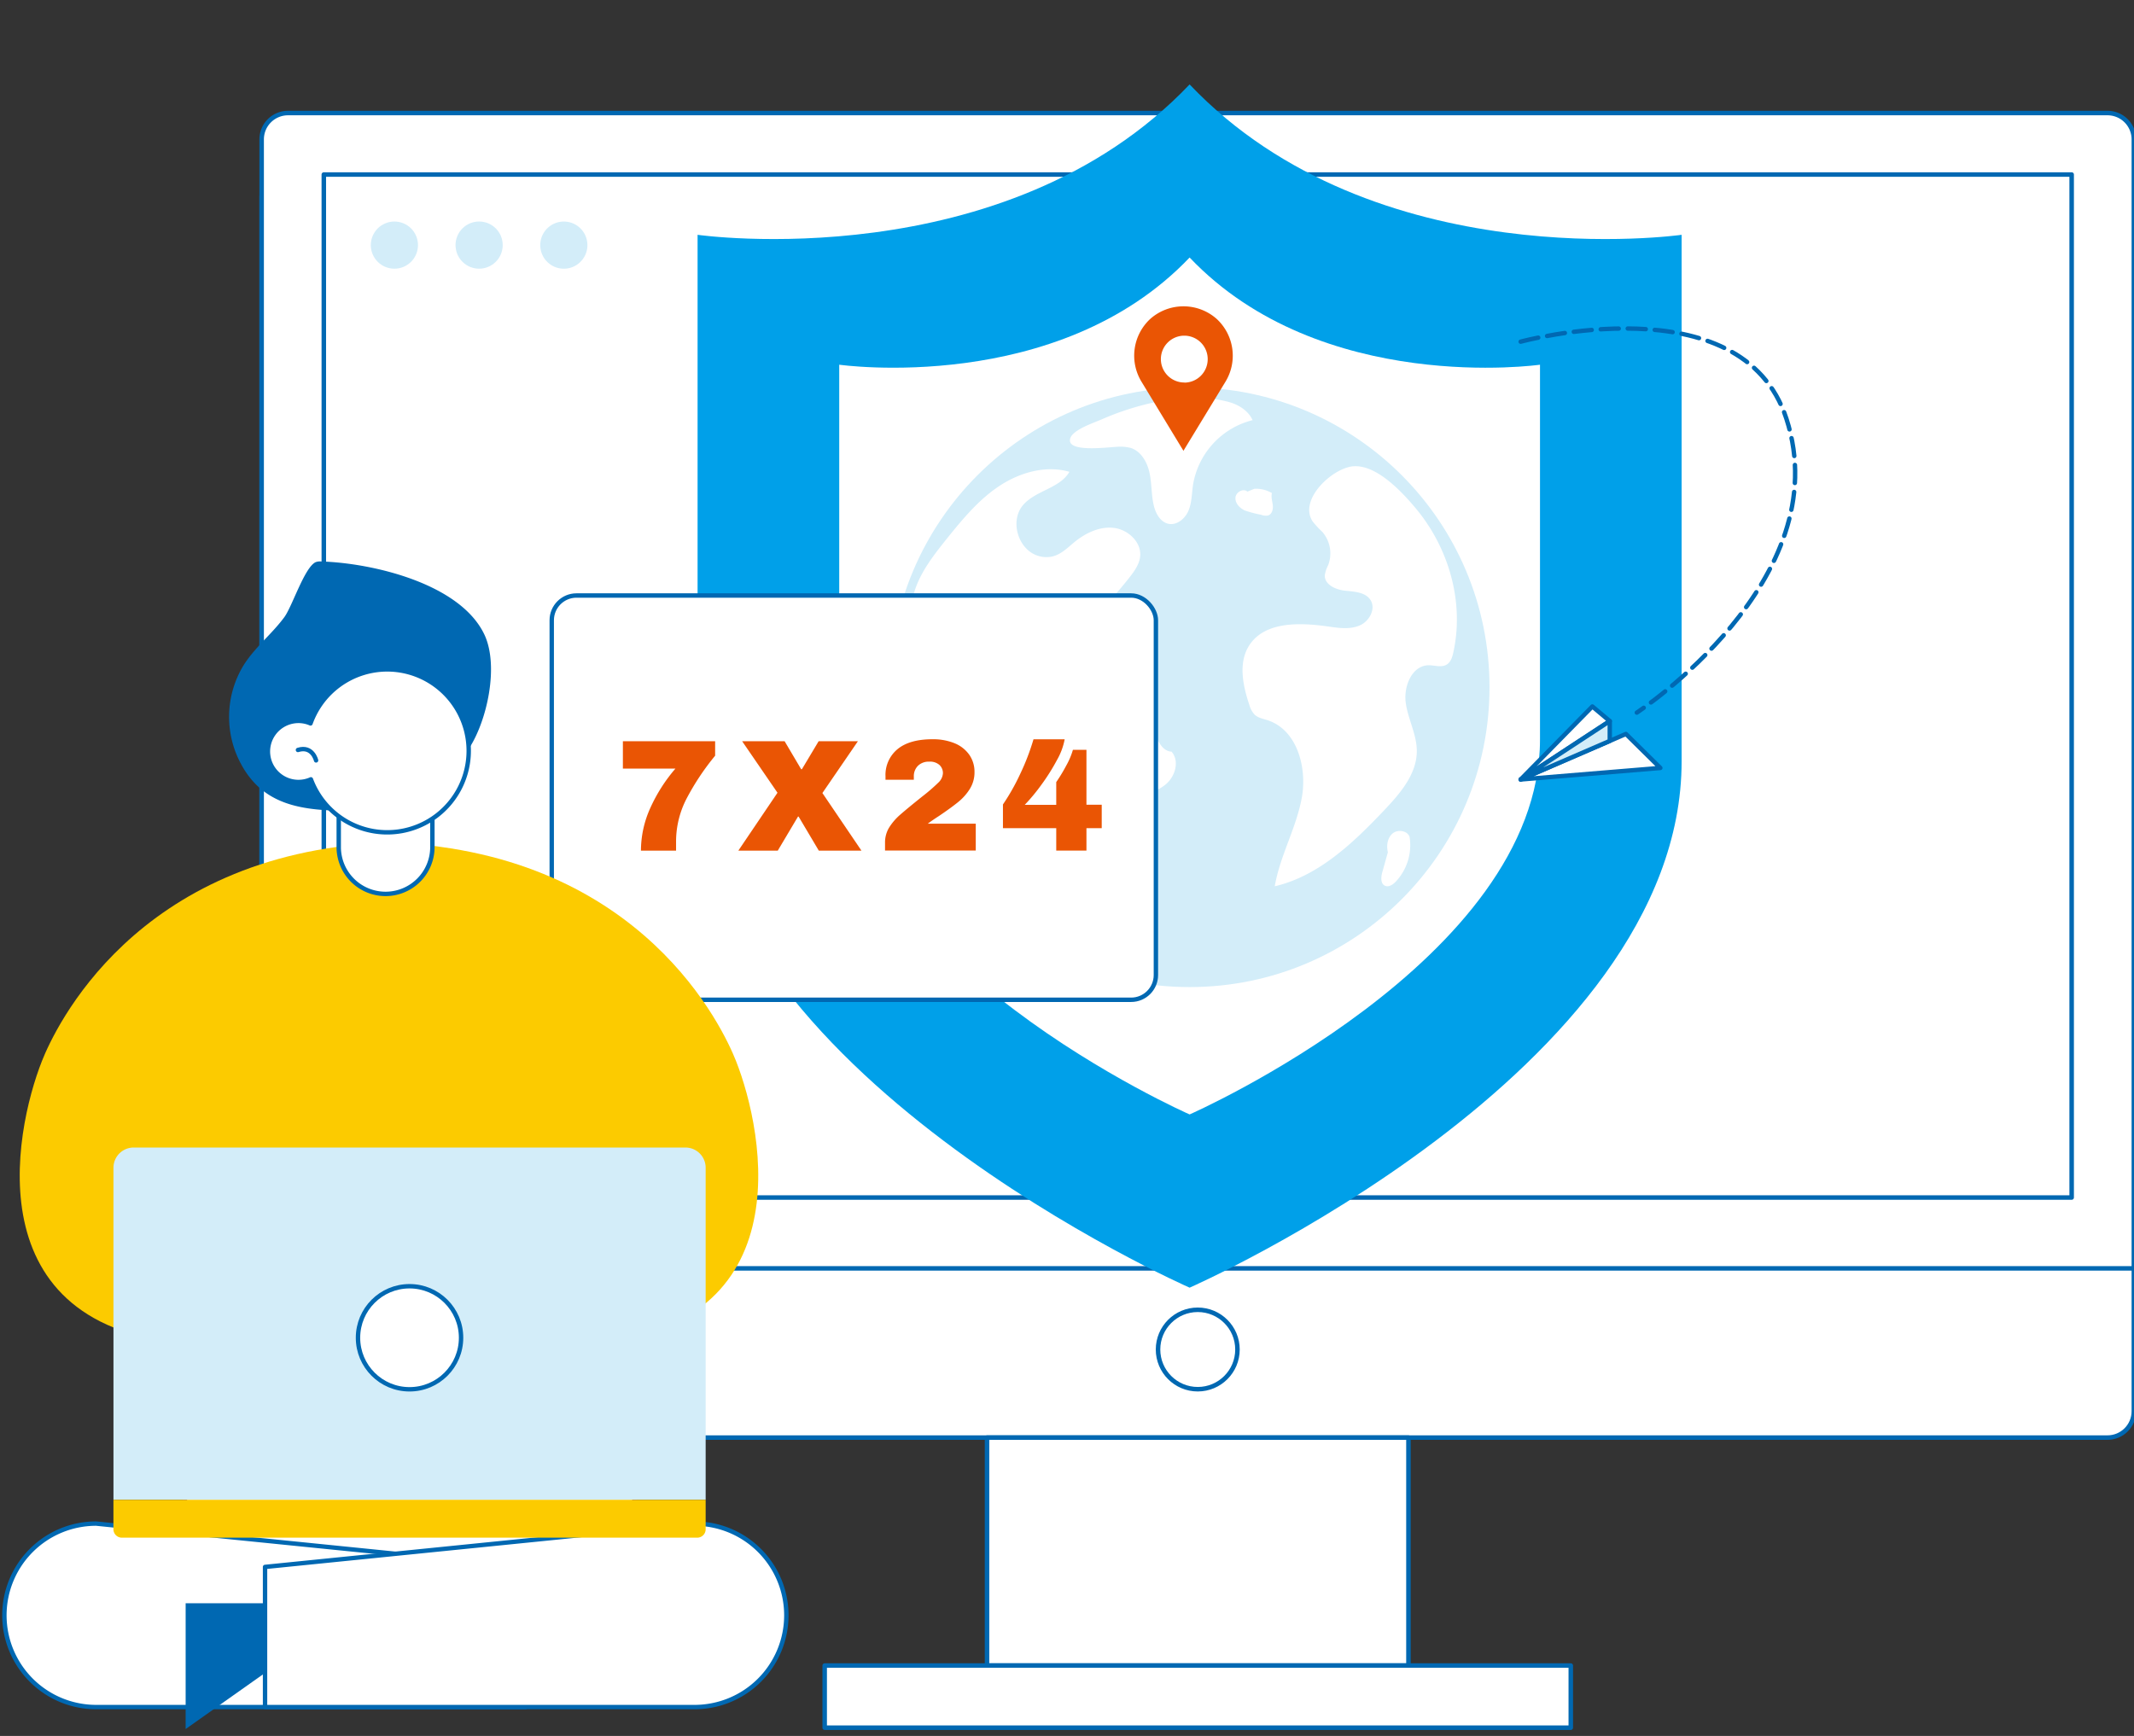 <svg id="圖層_2" data-name="圖層 2" xmlns="http://www.w3.org/2000/svg" viewBox="0 0 729.15 593.22"><rect x="0" y="0" width="729.15" height="593.22" fill="#333333" stroke="none"/><defs><style>.cls-1,.cls-11,.cls-4,.cls-7{fill:#fff;}.cls-1,.cls-5,.cls-7,.cls-8{stroke:#0068b2;}.cls-1,.cls-11,.cls-5,.cls-7,.cls-8{stroke-linecap:round;stroke-linejoin:round;}.cls-1{stroke-width:1.54px;}.cls-2,.cls-8{fill:#d3edf9;}.cls-3{fill:#00a0e9;}.cls-5{fill:none;stroke-dasharray:6.16 3.08;}.cls-11,.cls-5,.cls-7,.cls-8{stroke-width:1.5px;}.cls-6{fill:#ea5504;}.cls-9{fill:#0068b2;}.cls-10{fill:#fccb00;}.cls-11{stroke:#591a86;}</style></defs><rect class="cls-1" x="89.4" y="58.11" width="639.7" height="433.15" rx="9"/><path class="cls-1" d="M98.4,38.63h621.7a9,9,0,0,1,9,9V433.43a0,0,0,0,1,0,0H89.4a0,0,0,0,1,0,0V47.63A9,9,0,0,1,98.4,38.63Z"/><rect class="cls-1" x="110.64" y="59.64" width="597.21" height="349.59"/><rect class="cls-1" x="337.25" y="491.26" width="143.99" height="77.9"/><rect class="cls-1" x="281.78" y="569.16" width="254.93" height="21.24"/><circle class="cls-1" cx="409.25" cy="461.16" r="13.57"/><circle class="cls-2" cx="134.76" cy="83.76" r="8.06" transform="translate(-21.86 58.33) rotate(-22.64)"/><circle class="cls-2" cx="163.71" cy="83.76" r="8.06" transform="translate(-11.28 140.29) rotate(-45)"/><circle class="cls-2" cx="192.65" cy="83.76" r="8.06" transform="translate(-6.21 151.47) rotate(-42.3)"/><path class="cls-3" d="M406.47,28.85C343.29,95.23,238.35,80.24,238.35,80.24v179.9c0,106,168.12,179.89,168.12,179.89s168.11-73.89,168.11-179.89V80.24S469.64,95.23,406.47,28.85Z"/><path class="cls-4" d="M406.47,88c-45,47.28-119.72,36.63-119.72,36.63v128.1c0,75.49,119.72,128.1,119.72,128.1s119.72-52.62,119.72-128.11V124.63S451.44,135.3,406.47,88Z"/><circle class="cls-2" cx="406.47" cy="234.84" r="102.47"/><path class="cls-4" d="M448.48,178.15a31.36,31.36,0,0,0,3.33,3.6,11.26,11.26,0,0,1,2,11.38,10.63,10.63,0,0,0-1.16,3.56c0,3.15,3.76,4.82,6.91,5.16s6.88.47,8.65,3.09c2,2.95-.21,7.24-3.47,8.72s-7,1-10.58.48c-9.79-1.43-21.89-1.91-27.27,6.33-3.87,5.93-2.25,13.76,0,20.45a7.89,7.89,0,0,0,1.77,3.27c1.19,1.13,2.92,1.43,4.48,1.94,10.08,3.31,13.55,16.17,11.65,26.53s-7.45,19.82-9.23,30.21c15-3.51,26.81-14.83,37.41-26,5.43-5.73,11.11-12.32,11.13-20.19,0-5.66-3-10.89-3.78-16.49s2.06-12.7,7.75-12.86c2.13,0,4.45.87,6.26-.24,1.37-.83,1.89-2.52,2.23-4.07,3.86-17.33-1.58-36-13-49.52-4.62-5.49-13.16-14.68-21.06-14.17C455.45,159.8,443.61,170.61,448.48,178.15Z"/><path class="cls-4" d="M474.21,291.25,472.32,298c-.47,1.68-.67,4,.93,4.69,1.26.56,2.68-.38,3.63-1.38a18.16,18.16,0,0,0,4.76-15.27c-.69-2.2-4-2.72-5.77-1.26s-2.21,4.09-1.68,6.34"/><path class="cls-4" d="M344.68,294.9c-4-9.71-2.31-20.63-1.71-31.09s-.44-22.14-8.13-29.31c-6.08-5.66-15.39-7.51-20.28-14.2-4-5.43-4-12.94-1.75-19.26s6.52-11.72,10.74-17c5.29-6.56,10.74-13.18,17.76-17.87s15.95-7.28,24.09-4.94c-3.28,5.68-11.58,6.37-15.84,11.37-4.69,5.49-1.64,15.43,5.34,17.4a9.29,9.29,0,0,0,4.85.12c2.9-.76,5.09-3,7.4-4.9,3.79-3.09,8.6-5.41,13.47-4.82s9.44,4.89,8.95,9.73c-.27,2.68-1.93,5-3.59,7.12a134.15,134.15,0,0,1-16.09,17.19c-4.49,4-9.29,7.81-12.91,12.63s-5.94,11-4.64,16.85a24.89,24.89,0,0,1,41.79,5.84c1.33,3,2.83,6.95,6.16,7.09,2.78,3.16,1.31,8.41-1.91,11.13s-7.55,3.59-11.68,4.48-8.47,2-11.38,5.05c-3.19,3.33-4,8.22-4.58,12.77-.8,5.91-1.57,12.12.62,17.67.75,1.91,1.85,3.7,2.24,5.72,2.14,10.89-9.56,2-12.56-.29C354.4,308.24,348,302.88,344.68,294.9Z"/><path class="cls-4" d="M381.48,152.7a14.4,14.4,0,0,1,4.86.37c3.62,1.15,5.71,5,6.47,8.69s.55,7.56,1.48,11.23c.66,2.62,2.24,5.38,4.9,6,2.94.63,5.79-1.78,6.92-4.54s1.09-5.84,1.53-8.79A27.37,27.37,0,0,1,428,143.57c-1.46-3.17-4.69-5.25-8.07-6.18-9.53-2.62-19.86-1.45-29.3,1a93.92,93.92,0,0,0-14.15,4.9c-2.65,1.17-9.69,3.46-10.75,6.38C363.91,154.8,378.36,152.82,381.48,152.7Z"/><path class="cls-4" d="M426.21,168c-1.41-1.28-4,.22-4.08,2.12s1.45,3.53,3.2,4.32a38.58,38.58,0,0,0,5.54,1.46,4.37,4.37,0,0,0,2.41.25c1.34-.42,1.77-2.12,1.61-3.51s-.65-2.8-.29-4.14a10.78,10.78,0,0,0-6-1.47"/><path class="cls-5" d="M519.58,116.76s75.49-20.6,90.8,26.31c18,55.27-51.11,100.45-51.11,100.45"/><path class="cls-6" d="M415.74,109A17.11,17.11,0,0,0,393,109a17.12,17.12,0,0,0-2.88,21.59l14.24,23.46,14.27-23.46A17.11,17.11,0,0,0,415.74,109Zm-11.09,21.71a8,8,0,1,1,8-8A8,8,0,0,1,404.65,130.75Z"/><polygon class="cls-7" points="555.54 250.81 519.58 266.37 567.31 262.43 555.54 250.81"/><polygon class="cls-7" points="519.58 266.37 544.08 241.42 550.03 246.41 519.58 266.37"/><polygon class="cls-8" points="550.03 246.41 550.03 253.19 519.58 266.37 550.03 246.41"/><rect class="cls-7" x="188.52" y="203.5" width="206.43" height="138.15" rx="8.46"/><path class="cls-6" d="M234.59,272.91A31.85,31.85,0,0,0,231,287.48v3.2H219a35.42,35.42,0,0,1,3.18-14.53,55.48,55.48,0,0,1,8.61-13.51H212.83V253.3h31.52v4.94A85.25,85.25,0,0,0,234.59,272.91Z"/><path class="cls-6" d="M294.34,290.68H279.77l-6.9-11.63h-.21l-6.91,11.63H252.28l13.37-19.78-12.07-17.6h14.51l5.65,9.56H274l5.71-9.56h13.42L281,271Z"/><path class="cls-6" d="M326.2,254a11.37,11.37,0,0,1,5,3.94,10.14,10.14,0,0,1,1.77,5.92,10.67,10.67,0,0,1-1.58,5.71,18.05,18.05,0,0,1-4,4.51c-1.6,1.3-3.79,2.9-6.58,4.78-1.56,1-2.82,1.88-3.8,2.61H333.4v9.18h-31v-2.61a9.86,9.86,0,0,1,1.33-5.13,19.57,19.57,0,0,1,3.89-4.54q2.61-2.28,7.5-6.19a62.26,62.26,0,0,0,5.48-4.73,4.74,4.74,0,0,0,1.58-3.21,3.78,3.78,0,0,0-1.17-2.82,4.83,4.83,0,0,0-3.5-1.14,5.22,5.22,0,0,0-3.86,1.41,5,5,0,0,0-1.41,3.7v1.08h-9.68c0-.29,0-.69,0-1.19a11.41,11.41,0,0,1,4.1-9.27q4.11-3.39,11.93-3.39A19.32,19.32,0,0,1,326.2,254Z"/><path class="cls-6" d="M361.17,259.68a69.77,69.77,0,0,1-5.3,8.43,64.4,64.4,0,0,1-5.73,6.92H360.9v-7.77a54.5,54.5,0,0,0,3.42-5.65,25.3,25.3,0,0,0,2.28-5.38h4.62V275h5.22v8h-5.22v7.66H360.9V283H342.69v-8.1a73.37,73.37,0,0,0,5.82-10.27,79.42,79.42,0,0,0,4.62-12h10.65A22.54,22.54,0,0,1,361.17,259.68Z"/><path class="cls-9" d="M74.86,463.31h96.31a0,0,0,0,1,0,0V472a4.42,4.42,0,0,1-4.42,4.42H79.29A4.42,4.42,0,0,1,74.86,472v-8.69A0,0,0,0,1,74.86,463.31Z"/><path class="cls-10" d="M14.35,362.53C18.55,351.91,45.83,292,130.66,288v-.2c.77,0,1.49.07,2.25.1s1.48-.08,2.25-.1v.2c84.83,4,112.11,63.92,116.31,74.54,9.7,24.52,23.66,94.06-55.07,97-28.47,1.09-48,1.72-61.24,2.11v.13l-2.25-.06-2.25.06v-.13c-13.28-.39-32.77-1-61.24-2.11C-9.31,456.59,4.65,387.05,14.35,362.53Z"/><path class="cls-9" d="M120.46,277.08c-16.92,0-32.09-1.26-39.66-19.28a33.85,33.85,0,0,1,2.07-29.86c3.84-6.47,9.82-11,14.25-17,2.7-3.63,6.9-17,10.7-18.82a4.19,4.19,0,0,1,1.87-.25c17.19.49,47.3,7.36,55.74,24.82,5.19,10.73,1,29.76-5.28,39.23C151.81,268.6,137.16,271.72,120.46,277.08Z"/><rect class="cls-11" x="63.18" y="492.75" width="153.56" height="42.09"/><path class="cls-7" d="M179.62,583.35H32.85A31.36,31.36,0,0,1,1.5,552h0a31.35,31.35,0,0,1,31.35-31.35l146.77,14.81Z"/><polygon class="cls-9" points="63.43 590.86 91.56 570.97 91.56 547.87 63.43 547.87 63.43 590.86"/><path class="cls-7" d="M90.56,583.35H237.32A31.36,31.36,0,0,0,268.68,552h0a31.35,31.35,0,0,0-31.36-31.35L90.56,535.46Z"/><rect class="cls-9" x="47.51" y="421.05" width="175.16" height="86.65" transform="translate(270.18 928.75) rotate(-180)"/><path class="cls-7" d="M131.74,305.47h0a16,16,0,0,0,16-16V250.71h-32v38.76A16,16,0,0,0,131.74,305.47Z"/><path class="cls-7" d="M91.69,258.54a10.43,10.43,0,0,0,14.54,7.78,27.84,27.84,0,1,0-.13-19.11,10.31,10.31,0,0,0-5.87-.71A10.45,10.45,0,0,0,91.69,258.54Z"/><path class="cls-7" d="M108,259.85s-1.21-5.14-6.2-3.57"/><path class="cls-2" d="M38.76,392.15H241.1a0,0,0,0,1,0,0V505.62a6.9,6.9,0,0,1-6.9,6.9H45.66a6.9,6.9,0,0,1-6.9-6.9V392.15a0,0,0,0,1,0,0Z" transform="translate(279.87 904.66) rotate(-180)"/><path class="cls-10" d="M41.64,512.52h196.6a2.87,2.87,0,0,1,2.87,2.87v10.07a0,0,0,0,1,0,0H38.76a0,0,0,0,1,0,0V515.39A2.87,2.87,0,0,1,41.64,512.52Z" transform="translate(279.87 1037.98) rotate(-180)"/><circle class="cls-7" cx="139.93" cy="457.15" r="17.61"/></svg>